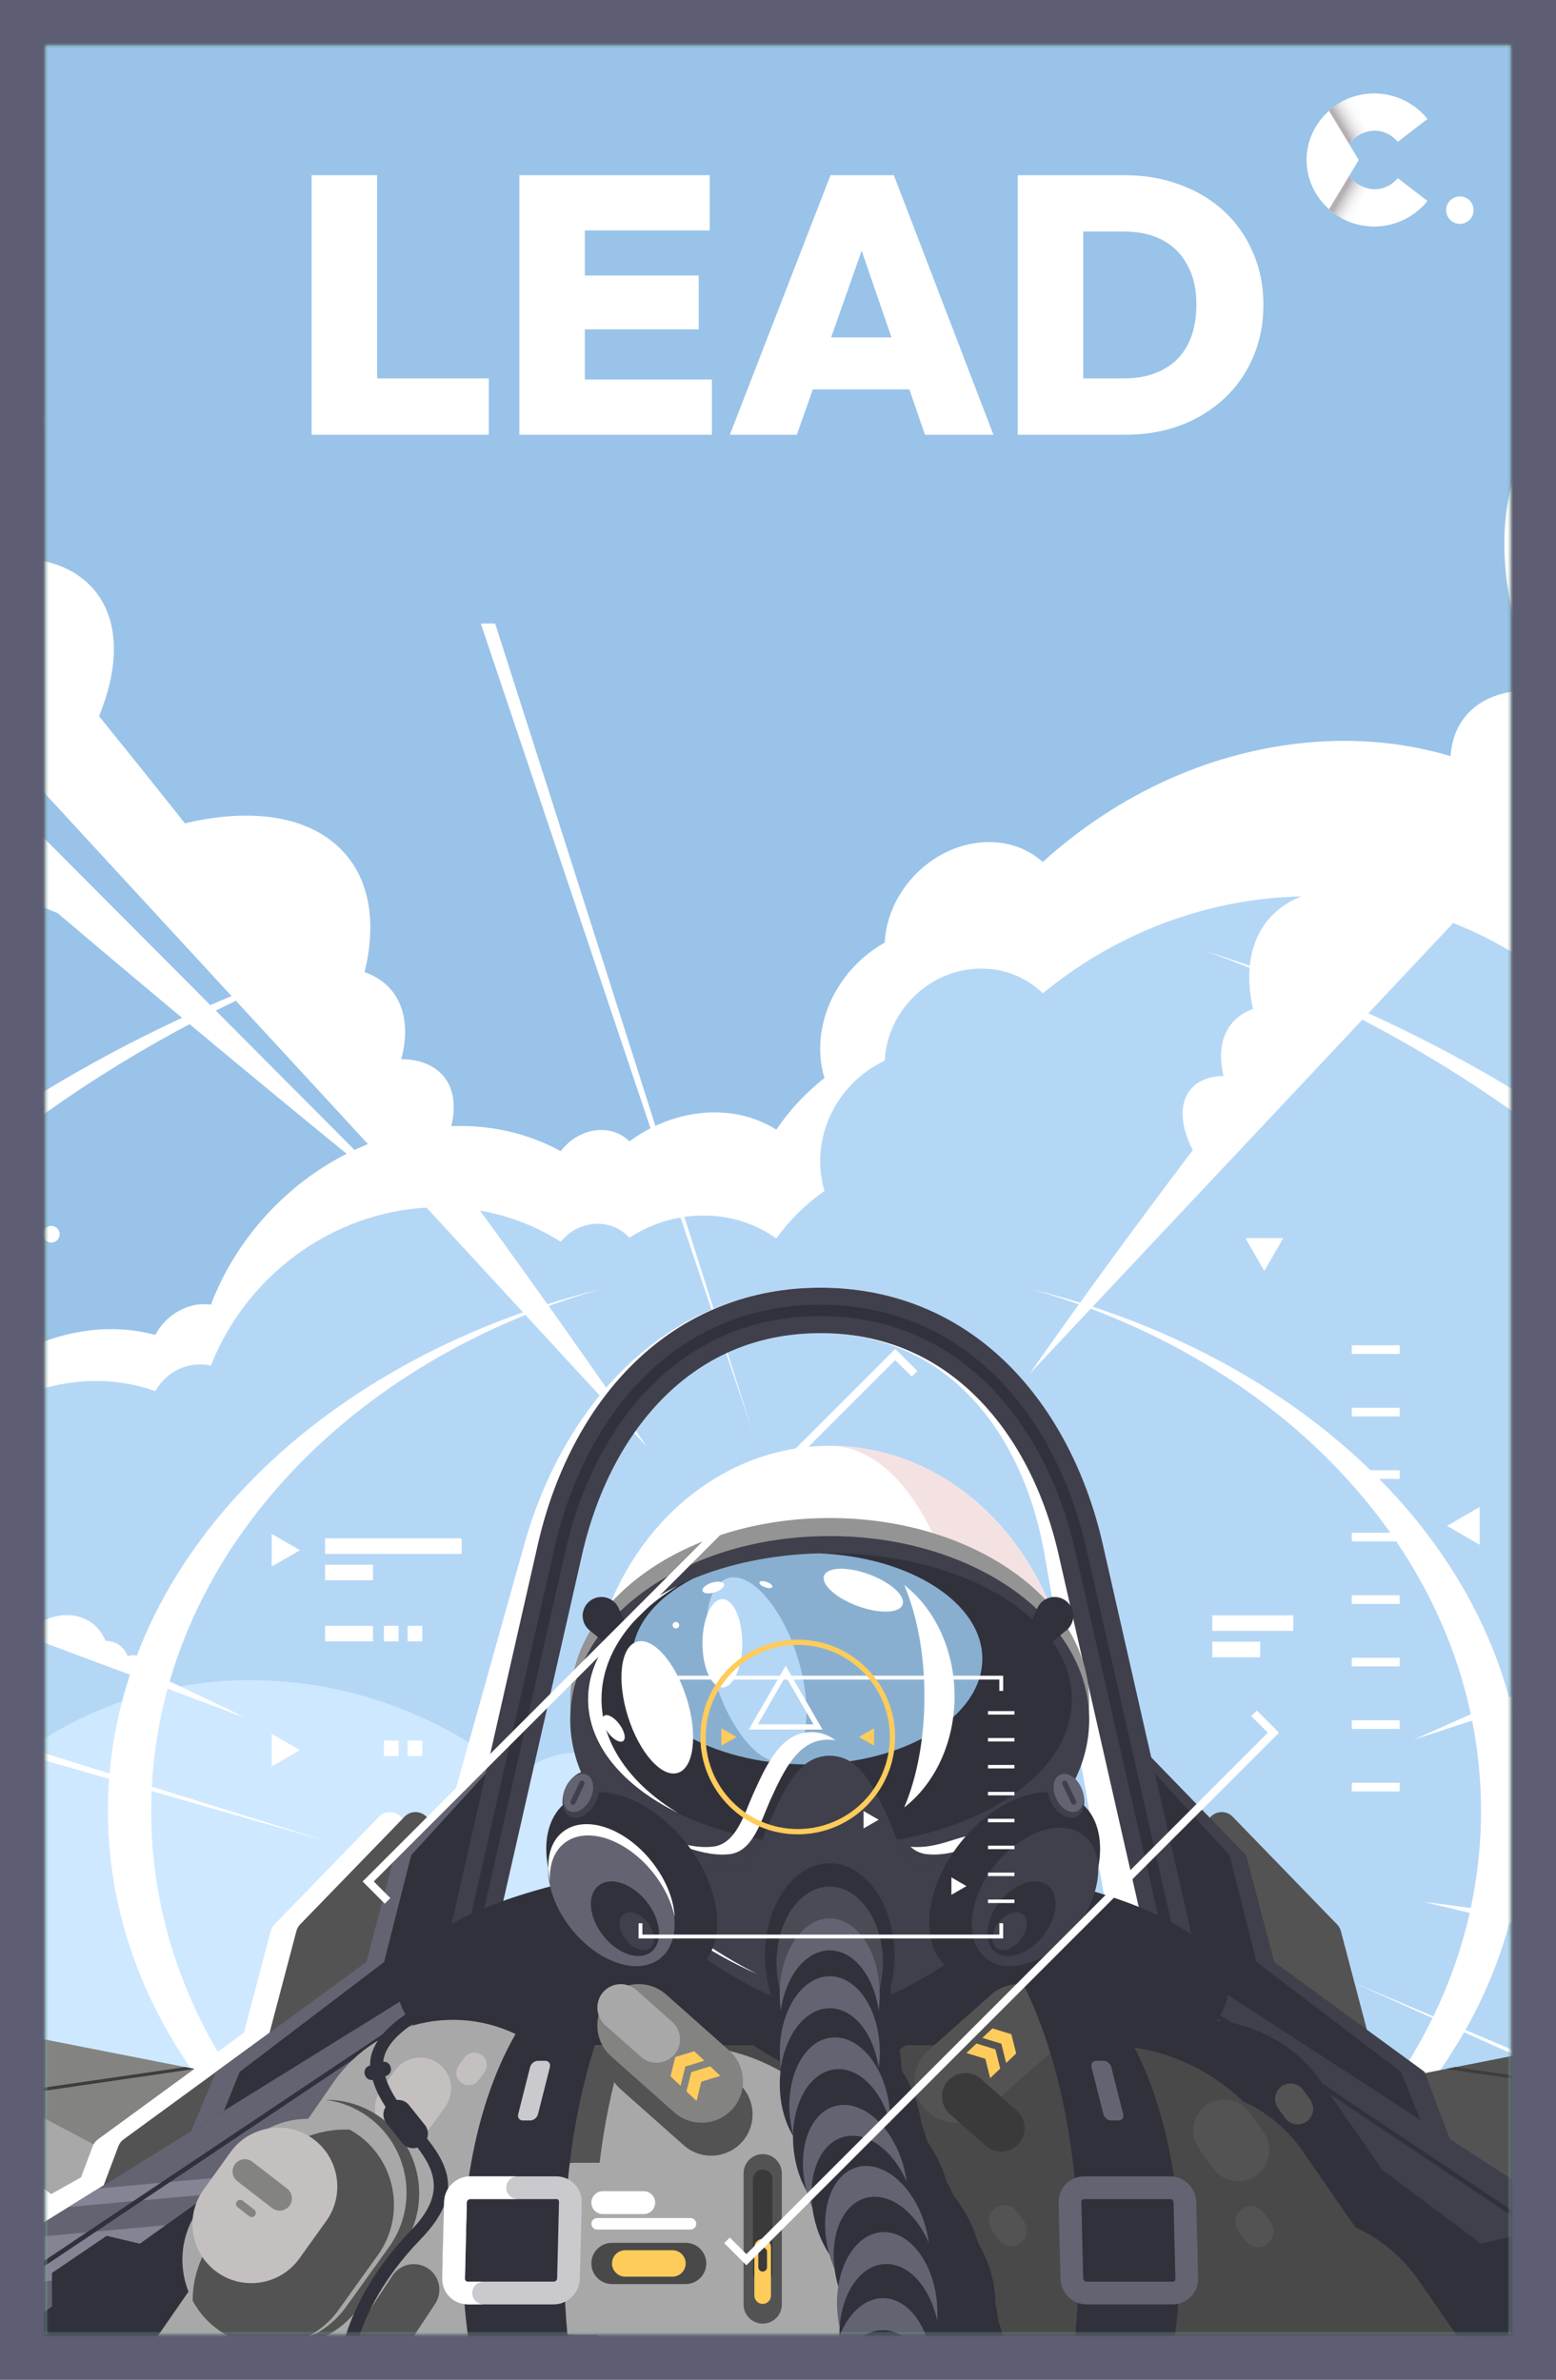 <svg width="272" height="416" viewBox="0 0 272 416" fill="none" xmlns="http://www.w3.org/2000/svg">
<rect x="0" y="0" width="272" height="416" fill="#808080" stroke="none"/>
<rect x="4" y="4" width="264" height="408" fill="#D9D9D9" stroke="#5D5E74" stroke-width="8"/>
<rect x="8" y="8" width="256" height="400" fill="#67A37F"/>
<mask id="mask0_6979_13003" style="mask-type:alpha" maskUnits="userSpaceOnUse" x="8" y="8" width="256" height="400">
<rect x="8" y="8" width="256" height="400" fill="#67A37F"/>
</mask>
<g mask="url(#mask0_6979_13003)">
<path d="M-74 415H346V-5H-74V415Z" fill="#3E5949"/>
<mask id="mask1_6979_13003" style="mask-type:luminance" maskUnits="userSpaceOnUse" x="-74" y="-5" width="420" height="420">
<path d="M-74 415H346V-5H-74V415Z" fill="white"/>
</mask>
<g mask="url(#mask1_6979_13003)">
<path d="M362 -1H-89V409H362V-1Z" fill="#99C3E9"/>
<path fill-rule="evenodd" clip-rule="evenodd" d="M361.766 365.563V408.992L-89 394.101V275.449C-84.656 281.935 -81.489 289.217 -79.825 296.938C-74.389 298.112 -69.924 302.258 -68.199 307.45C-64.608 306.163 -60.637 305.615 -56.463 305.957C-44.46 306.948 -34.154 315.062 -29.686 325.795L-29.515 325.779L-29.518 325.515C-29.518 320.184 -25.197 316.22 -19.866 316.659C-18.568 316.768 -17.332 317.125 -16.201 317.681C-4.672 295.221 19.425 281.107 47.287 283.407C63.553 284.752 78.533 291.486 90.482 301.702C93.409 298.932 97.5 297.401 102.031 297.777C110.646 298.489 117.68 305.837 118.115 314.382C124.744 317.732 129.396 324.68 129.396 332.331C129.396 334.15 129.132 335.883 128.642 337.503C131.895 339.885 134.747 342.796 137.063 346.091C140.918 343.484 145.724 342.139 150.936 342.57C155.257 342.928 159.298 344.459 162.753 346.822C164.194 345.275 166.328 344.393 168.706 344.591C171.134 344.793 173.303 346.072 174.748 347.917C181.327 343.958 189.286 341.98 197.862 342.687C215.111 344.113 229.866 355.996 235.905 371.59C236.643 371.443 237.42 371.396 238.225 371.462C241.392 371.722 244.155 373.685 245.62 376.37C249.327 375.177 253.384 374.687 257.627 375.041C270.622 376.117 281.813 384.771 286.853 396.301C291.5 391.463 298.274 388.735 305.812 389.361C307.561 389.504 309.271 389.823 310.922 390.297C312.139 387.254 315.193 385.276 318.768 385.572C320.517 385.716 322.141 386.384 323.485 387.41C331.312 378.616 343.063 373.522 356.236 374.427C356.811 370.693 358.855 367.553 361.766 365.563Z" fill="white"/>
<path fill-rule="evenodd" clip-rule="evenodd" d="M-89 228.531C-86.09 230.369 -84.046 233.404 -83.466 237.115C-70.293 235.533 -58.538 240.021 -50.716 248.407C-49.371 247.315 -47.747 246.561 -45.998 246.324C-42.423 245.842 -39.373 247.665 -38.153 250.645C-36.501 250.086 -34.795 249.678 -33.043 249.445C-25.5 248.43 -18.731 250.812 -14.084 255.409C-9.044 243.62 2.144 234.387 15.142 232.642C19.39 232.071 23.443 232.354 27.15 233.353C28.615 230.59 31.378 228.488 34.545 228.06C35.349 227.952 36.126 227.959 36.865 228.068C42.903 212.163 57.658 199.518 74.908 197.202C83.484 196.052 91.442 197.618 98.021 201.24C99.467 199.32 101.635 197.929 104.064 197.603C106.442 197.284 108.575 198.053 110.017 199.526C113.468 196.985 117.509 195.248 121.834 194.665C127.045 193.965 131.852 195.057 135.707 197.471C138.019 194.059 140.871 190.997 144.127 188.447C143.638 186.854 143.374 185.133 143.374 183.314C143.374 175.663 148.025 168.474 154.654 164.782C155.086 156.218 162.123 148.508 170.738 147.35C175.269 146.74 179.361 148.061 182.287 150.68C194.236 139.846 209.216 132.339 225.483 130.155C253.345 126.413 277.441 139.287 288.967 161.149C290.098 160.535 291.333 160.111 292.631 159.937C297.963 159.221 302.284 162.96 302.284 168.295L302.28 168.559L302.451 168.567C306.916 157.601 317.225 148.959 329.229 147.346C333.406 146.787 337.374 147.132 340.964 148.232C342.69 142.951 347.158 138.576 352.591 137.118C354.254 129.312 357.421 121.866 361.766 115.155V348.45L-89 408.992V228.531Z" fill="white"/>
<path fill-rule="evenodd" clip-rule="evenodd" d="M-89 228.531C-86.09 230.617 -84.046 233.823 -83.466 237.581C-70.293 237.115 -58.538 242.598 -50.716 251.648C-49.371 250.669 -47.747 250.051 -45.998 249.965C-42.423 249.786 -39.373 251.865 -38.153 254.951C-36.501 254.531 -34.795 254.271 -33.043 254.181C-25.5 253.808 -18.731 256.758 -14.084 261.751C-9.044 250.389 2.144 242.1 15.142 241.455C19.39 241.245 23.443 241.867 27.15 243.184C28.615 240.546 31.378 238.677 34.545 238.517C35.349 238.478 36.126 238.548 36.865 238.723C42.903 223.331 57.658 211.938 74.908 211.079C83.484 210.652 91.442 212.894 98.021 217.071C99.467 215.272 101.635 214.063 104.064 213.943C106.442 213.826 108.575 214.774 110.017 216.372C113.468 214.122 117.509 212.727 121.834 212.513C127.045 212.252 131.852 213.756 135.707 216.492C138.019 213.274 140.871 210.457 144.127 208.184C143.638 206.548 143.374 204.807 143.374 202.988C143.374 195.337 148.025 188.545 154.654 185.413C155.086 176.883 162.123 169.768 170.738 169.34C175.269 169.115 179.361 170.782 182.287 173.646C194.236 163.822 209.216 157.586 225.483 156.777C253.345 155.394 277.441 170.308 288.967 193.145C290.098 192.625 291.333 192.306 292.631 192.244C297.963 191.98 302.284 196.087 302.284 201.419L302.28 201.683L302.451 201.702C306.916 191.113 317.225 183.345 329.229 182.747C333.406 182.541 337.374 183.221 340.964 184.624C342.69 179.49 347.158 175.492 352.591 174.493C354.254 166.826 357.421 159.649 361.766 153.307V408.992H-89V228.531Z" fill="#B5D7F6"/>
<path fill-rule="evenodd" clip-rule="evenodd" d="M361.766 365.563V408.992H-89V290.34C-84.656 296.686 -81.489 303.859 -79.825 311.526C-74.389 312.521 -69.924 316.519 -68.199 321.656C-64.608 320.254 -60.637 319.57 -56.463 319.779C-44.46 320.374 -34.154 328.146 -29.686 338.731L-29.515 338.712L-29.518 338.447C-29.518 333.116 -25.197 329.009 -19.866 329.273C-18.568 329.339 -17.332 329.654 -16.201 330.174C-4.672 307.333 19.425 292.423 47.287 293.806C63.553 294.614 78.533 300.851 90.482 310.675C93.409 307.811 97.5 306.144 102.031 306.369C110.646 306.797 117.68 313.912 118.115 322.441C124.744 325.573 129.396 332.366 129.396 340.017C129.396 341.836 129.132 343.577 128.642 345.213C131.895 347.486 134.747 350.303 137.063 353.521C140.918 350.785 145.724 349.285 150.936 349.542C155.257 349.755 159.298 351.15 162.753 353.4C164.194 351.803 166.328 350.855 168.706 350.972C171.134 351.092 173.303 352.301 174.748 354.1C181.327 349.922 189.286 347.68 197.862 348.108C215.111 348.963 229.866 360.36 235.905 375.752C236.643 375.581 237.42 375.507 238.225 375.546C241.392 375.706 244.155 377.571 245.62 380.213C249.327 378.9 253.384 378.274 257.627 378.484C270.622 379.129 281.813 387.414 286.853 398.78C291.5 393.791 298.274 390.837 305.812 391.21C307.561 391.296 309.271 391.56 310.922 391.98C312.139 388.894 315.193 386.819 318.768 386.994C320.517 387.08 322.141 387.697 323.485 388.677C331.312 379.626 343.063 374.143 356.236 374.61C356.811 370.856 358.855 367.65 361.766 365.563Z" fill="#CEE8FF"/>
<path fill-rule="evenodd" clip-rule="evenodd" d="M210.79 166.282C278.988 187.593 334.179 237.406 361.766 301.415V348.345C346.059 263.119 287.618 193.907 210.79 166.282ZM-89 348.345V301.415C-61.414 237.406 -6.222 187.593 61.975 166.282C-14.853 193.907 -73.293 263.119 -89 348.345Z" fill="white"/>
<path fill-rule="evenodd" clip-rule="evenodd" d="M180.331 225.371C230.28 237.697 266.458 273.871 266.458 316.585C266.458 359.299 230.28 395.473 180.331 407.799C226.037 394.82 258.896 358.887 258.896 316.585C258.896 274.283 226.037 238.35 180.331 225.371ZM104.991 407.799C55.041 395.473 18.859 359.299 18.859 316.585C18.859 273.871 55.037 237.697 104.987 225.371C59.285 238.35 26.425 274.283 26.425 316.585C26.425 358.887 59.285 394.82 104.991 407.799Z" fill="white"/>
<path fill-rule="evenodd" clip-rule="evenodd" d="M86.557 109C108.26 176.739 131.513 250.163 131.513 250.163L84.047 109H86.557Z" fill="white"/>
<path fill-rule="evenodd" clip-rule="evenodd" d="M7.779 73C6.598 80.821 4.084 89.095 0.334 97.557C6.913 97.171 12.496 98.799 16.058 102.661C20.892 107.913 21.019 116.217 17.309 125.183C22.403 131.478 27.415 137.732 32.331 143.935C43.968 141.146 54.197 142.591 60.018 148.906C64.745 154.03 65.798 161.541 63.727 169.937C65.452 170.538 66.933 171.464 68.109 172.736C70.887 175.748 71.457 180.201 70.149 185.157C73.121 185.183 75.629 186.058 77.299 187.869C80.25 191.07 79.853 196.438 76.846 202C89.842 219.597 101.932 236.587 113 252.82L-52.709 73H7.779ZM-99 73C-92.828 76.089 -85.612 79.406 -77.659 82.816C-70.682 89.115 -63.706 95.364 -56.729 101.567C-73.715 98.779 -81.17 100.224 -74.885 106.539C-69.781 111.668 -56.444 119.174 -38.273 127.57C-38.848 128.17 -38.548 129.096 -37.281 130.369C-34.279 133.381 -26.32 137.828 -15.507 142.79C-18.433 142.815 -19.262 143.69 -17.461 145.502C-14.275 148.703 -3.584 154.076 10.089 159.638C30.82 177.229 51.311 194.225 71.365 210.457L-65.502 73H-99Z" fill="white"/>
<path fill-rule="evenodd" clip-rule="evenodd" d="M361.763 402.592C304.049 376.933 236.594 346.569 236.594 346.569L361.763 399.592V402.592Z" fill="white"/>
<path fill-rule="evenodd" clip-rule="evenodd" d="M318.145 340.091C315.351 339.423 313.397 340.41 312.433 342.574C308.12 337.655 303.348 334.099 299.167 333.097C294.597 332.001 291.69 334.188 290.82 338.521C289.541 337.305 288.216 336.454 287.019 336.166C285.395 335.778 284.342 336.512 283.981 337.997C282.177 337.659 280.394 337.328 278.633 337.014C276.636 334.67 274.398 332.968 272.443 332.502C270.858 332.121 269.715 332.619 269.094 333.753C268.674 333.501 268.258 333.318 267.866 333.225C266.933 332.999 266.269 333.306 265.919 333.99C265.316 333.458 264.703 333.089 264.143 332.957C263.152 332.72 262.569 333.279 262.484 334.328C257.688 333.602 253.154 332.984 248.914 332.479L361.769 359.501V354.582C361.489 354.842 361.26 355.18 361.089 355.58C358.578 352.709 355.796 350.63 353.36 350.047C350.857 349.448 349.213 350.544 348.611 352.783C344.368 351.648 340.035 350.525 335.632 349.413C334.136 347.894 332.55 346.814 331.136 346.476C329.803 346.157 328.832 346.542 328.272 347.455C325 343.631 321.34 340.857 318.145 340.091Z" fill="white"/>
<path fill-rule="evenodd" clip-rule="evenodd" d="M-56.704 379.253C-53.3 378.286 -50.922 379.382 -49.748 381.97C-44.499 375.744 -38.685 371.155 -33.595 369.71C-28.03 368.128 -24.49 370.634 -23.429 375.861C-21.875 374.31 -20.258 373.199 -18.805 372.787C-16.827 372.228 -15.545 373.063 -15.105 374.851C-12.906 374.338 -10.738 373.844 -8.597 373.362C-6.164 370.401 -3.436 368.206 -1.058 367.53C0.873 366.982 2.264 367.522 3.022 368.874C3.535 368.54 4.04 368.299 4.518 368.163C5.653 367.84 6.465 368.175 6.889 368.991C7.619 368.311 8.369 367.829 9.049 367.634C10.254 367.293 10.969 367.941 11.066 369.212C16.903 368.066 22.428 367.067 27.589 366.224L-89 399.344V394.875C-85.378 393.763 -81.71 392.656 -77.999 391.556C-76.177 389.621 -74.249 388.222 -72.528 387.736C-70.907 387.278 -69.718 387.694 -69.038 388.77C-65.051 383.94 -60.594 380.361 -56.704 379.253Z" fill="white"/>
<path fill-rule="evenodd" clip-rule="evenodd" d="M-89 279.553C-42.311 293.503 57.102 321.855 57.102 321.855L-89 276.312V279.553Z" fill="white"/>
<path fill-rule="evenodd" clip-rule="evenodd" d="M-41.277 257.931C-37.873 259.202 -35.495 261.864 -34.321 265.221C-29.072 262.451 -23.258 261.681 -18.168 263.585C-12.603 265.664 -9.063 270.498 -8.002 276.424C-6.448 275.9 -4.831 275.849 -3.378 276.393C-1.4 277.132 -0.118 278.814 0.322 280.889C2.521 281.822 4.689 282.755 6.83 283.683C9.263 282.323 11.991 281.923 14.369 282.809C16.3 283.532 17.692 284.985 18.449 286.835C18.962 286.839 19.467 286.928 19.945 287.107C21.08 287.53 21.892 288.397 22.32 289.497C23.05 289.298 23.8 289.306 24.48 289.563C25.685 290.013 26.4 291.133 26.497 292.469C32.334 295.162 37.859 297.797 43.02 300.346L-89 251.018V243.243C-87.345 243.033 -85.697 243.192 -84.162 243.763C-81.112 244.902 -79.114 247.463 -78.38 250.641C-73.212 252.429 -67.938 254.29 -62.576 256.229C-60.753 255.495 -58.826 255.363 -57.105 256.008C-55.484 256.614 -54.295 257.811 -53.615 259.338C-49.624 257.127 -45.171 256.478 -41.277 257.931Z" fill="white"/>
<path fill-rule="evenodd" clip-rule="evenodd" d="M-17.22 355.51L-22.933 354.057L-27.945 355.149L8.027 385.249L29.185 378.74L-17.22 355.51Z" fill="white"/>
<path fill-rule="evenodd" clip-rule="evenodd" d="M-17.076 355.51L-22.932 354.057L-27.836 355.149L11.109 385.249L31.622 378.74L-17.076 355.51Z" fill="#A8A8A8"/>
<path fill-rule="evenodd" clip-rule="evenodd" d="M-22.93 354.057L30.925 382.568L75.24 369.78L-9.321 353.152L-22.93 354.057Z" fill="#838481"/>
<path fill-rule="evenodd" clip-rule="evenodd" d="M-0.141 366.127L0.629 366.535L34.02 361.674L32.369 361.347L0.096 366.045C0.007 366.061 -0.075 366.088 -0.141 366.127Z" fill="#3F3C3C"/>
<path fill-rule="evenodd" clip-rule="evenodd" d="M304.023 355.51L309.735 354.057L314.744 355.149L272.858 390.258L257.617 378.74L304.023 355.51Z" fill="white"/>
<path fill-rule="evenodd" clip-rule="evenodd" d="M303.878 355.51L309.734 354.057L314.638 355.149L269.919 389.66L255.18 378.74L303.878 355.51Z" fill="#838481"/>
<path fill-rule="evenodd" clip-rule="evenodd" d="M309.732 354.057L255.877 382.568L211.562 369.779L296.124 353.152L309.732 354.057Z" fill="#535353"/>
<path fill-rule="evenodd" clip-rule="evenodd" d="M286.934 366.127L286.165 366.535L252.773 361.674L254.425 361.347L286.697 366.045C286.787 366.061 286.868 366.088 286.934 366.127Z" fill="#3F3C3C"/>
<path fill-rule="evenodd" clip-rule="evenodd" d="M136.483 356.128H67.523L91.651 269.985C93.466 263.5 96.085 257.255 99.473 251.593C102.726 246.157 106.682 241.265 111.31 237.212C115.693 233.372 120.694 230.275 126.282 228.169C131.524 226.195 137.237 225.103 143.4 225.103C149.563 225.103 155.162 226.195 160.191 228.169C165.557 230.275 170.232 233.372 174.211 237.212C178.412 241.265 181.851 246.161 184.528 251.593C187.318 257.255 189.277 263.5 190.408 269.985L205.438 356.128H136.483ZM77.879 348.178H195.929L182.589 271.726C181.583 265.956 179.853 260.422 177.398 255.429C175.093 250.739 172.14 246.526 168.534 243.048C165.223 239.854 161.368 237.289 156.965 235.564C152.835 233.948 148.175 233.054 142.984 233.05C137.788 233.05 133.036 233.944 128.734 235.564C124.153 237.289 120.026 239.85 116.377 243.044C112.406 246.522 109.006 250.735 106.208 255.425C103.227 260.414 100.915 265.948 99.295 271.722L77.879 348.178Z" fill="white"/>
<path fill-rule="evenodd" clip-rule="evenodd" d="M110.19 344.024H79.406L-36.398 408.992H296.403L207.392 344.024H176.604L143.255 344.859L110.19 344.024Z" fill="white"/>
<path fill-rule="evenodd" clip-rule="evenodd" d="M42.636 355.343L17.137 373.976C16.694 374.299 16.399 374.691 16.204 375.2L10.764 389.664C10.348 390.771 10.675 391.964 11.592 392.706C12.513 393.449 13.748 393.515 14.739 392.877L60.275 363.554C60.892 363.154 61.285 362.594 61.444 361.876L70.778 320.059C71.046 318.866 70.506 317.685 69.43 317.102C68.353 316.523 67.071 316.721 66.22 317.6L47.991 336.403C47.653 336.749 47.443 337.122 47.319 337.593L42.636 355.343Z" fill="white"/>
<path fill-rule="evenodd" clip-rule="evenodd" d="M47.121 355.343L21.622 373.976C21.179 374.299 20.884 374.691 20.689 375.2L15.249 389.664C14.833 390.771 15.156 391.964 16.077 392.706C16.994 393.449 18.234 393.515 19.224 392.877L64.76 363.554C65.377 363.154 65.77 362.594 65.929 361.876L75.263 320.059C75.531 318.866 74.991 317.685 73.915 317.102C72.838 316.519 71.556 316.717 70.705 317.596L52.476 336.4C52.142 336.745 51.928 337.118 51.808 337.585L47.121 355.343Z" fill="#535353"/>
<path fill-rule="evenodd" clip-rule="evenodd" d="M87.722 304.593L68.969 324.314L64.041 342.986L37.769 362.186L33.117 373.23L77.863 347.327L87.722 304.593Z" fill="#636372"/>
<path fill-rule="evenodd" clip-rule="evenodd" d="M239.077 355.343L264.576 373.976C265.019 374.299 265.315 374.691 265.509 375.2L270.949 389.664C271.365 390.771 271.039 391.964 270.121 392.706C269.201 393.449 267.965 393.515 266.974 392.877L221.439 363.554C220.821 363.154 220.428 362.594 220.269 361.876L210.935 320.059C210.667 318.866 211.207 317.685 212.284 317.102C213.36 316.519 214.642 316.717 215.493 317.596L233.722 336.4C234.06 336.745 234.27 337.118 234.394 337.585L239.077 355.343Z" fill="#535353"/>
<path fill-rule="evenodd" clip-rule="evenodd" d="M199.602 305.514L217.83 324.314L222.758 342.986L249.026 362.186L254.471 376.65L208.936 347.327L199.602 305.514Z" fill="#40404C"/>
<path fill-rule="evenodd" clip-rule="evenodd" d="M86.87 307.881L71.878 324.314L67.145 342.986L41.898 362.186L37.43 373.23L80.427 347.327L86.87 307.881Z" fill="#31313C"/>
<path fill-rule="evenodd" clip-rule="evenodd" d="M199.93 307.881L214.918 324.314L219.655 342.986L244.901 362.186L249.37 373.23L206.373 347.327L199.93 307.881Z" fill="#31313C"/>
<path fill-rule="evenodd" clip-rule="evenodd" d="M143.397 356.128H74.438L94.019 269.985C95.491 263.5 97.78 257.255 100.869 251.593C103.834 246.157 107.53 241.265 111.948 237.212C116.129 233.372 120.963 230.275 126.447 228.169C131.584 226.195 137.242 225.103 143.401 225.103C149.564 225.103 155.218 226.195 160.355 228.169C165.834 230.275 170.672 233.372 174.849 237.212C179.264 241.265 182.963 246.161 185.928 251.593C189.017 257.255 191.306 263.5 192.779 269.985L212.36 356.128H143.397ZM84.374 348.178H202.424L185.046 271.726C183.733 265.956 181.712 260.422 178.996 255.429C176.443 250.739 173.264 246.526 169.479 243.048C166.001 239.854 162.006 237.289 157.514 235.568C153.298 233.948 148.592 233.054 143.401 233.054C138.205 233.054 133.499 233.948 129.287 235.568C124.795 237.293 120.804 239.854 117.326 243.048C113.538 246.526 110.363 250.739 107.81 255.429C105.093 260.418 103.073 265.952 101.759 271.726L84.374 348.178Z" fill="#40404C"/>
<path fill-rule="evenodd" clip-rule="evenodd" d="M143.401 353.148H78.164L96.918 270.638C99.677 258.499 105.389 247.268 113.961 239.4C121.562 232.42 131.397 228.084 143.397 228.084C155.396 228.084 165.232 232.42 172.833 239.4C181.405 247.268 187.117 258.499 189.876 270.638L208.63 353.148H143.401ZM80.651 351.158H206.15L187.945 271.074C185.271 259.311 179.757 248.446 171.492 240.861C164.245 234.208 154.86 230.073 143.397 230.073C131.937 230.073 122.553 234.208 115.306 240.861C107.04 248.446 101.526 259.311 98.853 271.074L80.651 351.158Z" fill="#31313C"/>
<path fill-rule="evenodd" clip-rule="evenodd" d="M145.036 252.748C168.422 252.748 187.377 274.174 187.377 300.61C187.377 327.042 168.422 348.473 145.036 348.473C121.651 348.473 102.695 327.046 102.695 300.61C102.699 274.174 121.655 252.748 145.036 252.748Z" fill="white"/>
<path fill-rule="evenodd" clip-rule="evenodd" d="M145.034 252.748C168.42 252.748 187.375 274.174 187.375 300.61C187.375 327.042 168.42 348.473 145.034 348.473C158.6 348.473 169.593 327.046 169.593 300.61C169.593 274.174 158.6 252.748 145.034 252.748ZM144.673 348.465C140.325 348.423 136.132 347.641 132.188 346.223C132.712 345.213 133.213 344.16 133.687 343.064C136.979 346.414 140.713 348.353 144.673 348.465ZM144.152 252.759C144.343 252.755 144.533 252.755 144.72 252.751C144.533 252.759 144.347 252.767 144.16 252.779L144.152 252.759Z" fill="#F4E2E2"/>
<path fill-rule="evenodd" clip-rule="evenodd" d="M110.189 344.024H79.405L-25.359 408.992H307.442L207.391 344.024H176.603L143.394 344.859L110.189 344.024Z" fill="#40404C"/>
<path fill-rule="evenodd" clip-rule="evenodd" d="M110.189 344.024H79.405L-25.359 408.992H144.587V344.832L143.394 344.859L110.189 344.024Z" fill="#636372"/>
<path fill-rule="evenodd" clip-rule="evenodd" d="M17.258 382.564L12.016 385.817L79.413 379.681V376.906L17.258 382.564ZM3.113 391.339L72.733 385.004V392.893L-11.797 400.587L3.113 391.339Z" fill="#848494"/>
<path fill-rule="evenodd" clip-rule="evenodd" d="M297.995 408.992L209.564 349.779C209.381 349.658 209.136 349.705 209.012 349.888C208.892 350.07 208.938 350.315 209.121 350.435L296.569 408.992H297.995Z" fill="#31313C"/>
<path fill-rule="evenodd" clip-rule="evenodd" d="M-11.425 408.992L76.023 350.439C76.206 350.319 76.252 350.07 76.132 349.891C76.011 349.709 75.763 349.662 75.584 349.783L-12.852 408.992H-11.425Z" fill="#31313C"/>
<path fill-rule="evenodd" clip-rule="evenodd" d="M281.294 408.992L198.614 347.125H171.898L143.084 347.96L114.27 347.125H87.555L0.984 408.992H281.294Z" fill="#31313C"/>
<path fill-rule="evenodd" clip-rule="evenodd" d="M144.315 294.3C157.294 294.3 166.585 304.99 167.914 317.903L175.013 386.672C176.074 396.934 164.257 405.786 152.848 408.992H135.591C123.704 405.782 110.744 396.911 112.034 386.672L120.712 317.903C122.34 305.021 131.336 294.3 144.315 294.3Z" fill="#DA705E"/>
<path fill-rule="evenodd" clip-rule="evenodd" d="M142.14 324.524C182.211 324.524 214.69 334.923 214.69 347.754C214.69 360.582 182.207 370.984 142.14 370.984C102.068 370.984 69.586 360.585 69.586 347.754C69.59 334.923 102.072 324.524 142.14 324.524Z" fill="#31313C"/>
<path fill-rule="evenodd" clip-rule="evenodd" d="M262.181 408.992L230.993 363.966C223.065 352.522 207.215 349.647 195.771 357.57C184.327 365.497 181.451 381.344 189.378 392.792L200.597 408.992H262.181Z" fill="#31313C"/>
<path fill-rule="evenodd" clip-rule="evenodd" d="M90.238 357.531H193.021C212.303 357.531 228.079 373.308 228.079 392.59C228.079 398.504 226.595 404.088 223.98 408.988H59.279C56.664 404.088 55.18 398.504 55.18 392.59C55.18 373.308 70.957 357.535 90.238 357.531Z" fill="#494949"/>
<path fill-rule="evenodd" clip-rule="evenodd" d="M93.493 357.531H119.268C138.55 357.531 154.326 373.308 154.326 392.59C154.326 398.504 152.842 404.088 150.227 408.988H27.141L58.329 363.962C66.245 352.542 82.056 349.654 93.493 357.531Z" fill="#A8A8A8"/>
<path fill-rule="evenodd" clip-rule="evenodd" d="M94.266 357.531H109.203C105.803 368.093 103.802 381.033 103.802 395.011C103.802 399.814 104.039 404.488 104.486 408.992H87.1C86.459 404.531 86.117 399.849 86.117 395.011C86.117 380.45 89.222 367.238 94.266 357.531Z" fill="#535353"/>
<path fill-rule="evenodd" clip-rule="evenodd" d="M145.04 265.369C170.092 265.369 190.4 279.735 190.4 297.455C190.4 315.175 170.092 329.541 145.04 329.541C119.987 329.541 99.68 315.175 99.68 297.455C99.68 279.735 119.987 265.369 145.04 265.369Z" fill="#949494"/>
<path fill-rule="evenodd" clip-rule="evenodd" d="M145.04 268.521C170.092 268.521 190.4 282.887 190.4 300.606C190.4 318.326 170.092 332.692 145.04 332.692C119.987 332.692 99.68 318.326 99.68 300.606C99.68 282.887 119.987 268.524 145.04 268.521Z" fill="#40404C"/>
<path fill-rule="evenodd" clip-rule="evenodd" d="M145.036 271.513C168.422 271.513 187.377 282.949 187.377 297.059C187.377 311.168 168.422 322.605 145.036 322.605C121.651 322.605 102.695 311.168 102.695 297.059C102.699 282.949 121.651 271.513 145.036 271.513Z" fill="#31313C"/>
<path fill-rule="evenodd" clip-rule="evenodd" d="M121.046 276.013C127.376 273.382 134.95 271.761 143.13 271.54C159.093 272.169 171.719 280.182 171.719 289.971C171.719 300.171 158.009 308.444 141.101 308.444C124.19 308.444 110.484 300.175 110.484 289.971C110.48 284.398 114.572 279.397 121.046 276.013Z" fill="#89AFD0"/>
<path fill-rule="evenodd" clip-rule="evenodd" d="M127.224 275.9C131.172 274.66 136.621 280.808 139.391 289.629C142.162 298.454 141.21 306.61 137.262 307.85C133.314 309.089 127.866 302.942 125.091 294.121C122.324 285.296 123.276 277.139 127.224 275.9Z" fill="#B5D7F6"/>
<path fill-rule="evenodd" clip-rule="evenodd" d="M155.204 317.728C156.731 321.124 158.165 326.572 162.304 326.976C168.537 327.586 172.904 323.215 175.749 325.814C187.244 336.306 156.801 363.166 145.035 363.166C133.264 363.166 102.83 336.306 114.321 325.814C117.165 323.219 121.533 327.59 127.766 326.976C131.908 326.572 133.338 321.124 134.869 317.728C137.399 312.109 139.909 306.948 145.035 306.948C150.168 306.948 152.678 312.109 155.204 317.728Z" fill="#31313C"/>
<path fill-rule="evenodd" clip-rule="evenodd" d="M155.199 317.728C156.726 321.124 158.16 326.572 162.299 326.976C168.532 327.586 172.9 323.215 175.744 325.814C177.773 327.664 178.488 330.027 178.239 332.657C169.223 342.403 153.287 351.621 145.03 351.621C136.768 351.621 120.836 342.403 111.821 332.657C111.572 330.027 112.287 327.664 114.316 325.81C117.16 323.215 121.528 327.586 127.761 326.972C131.903 326.568 133.333 321.12 134.864 317.724C137.394 312.105 139.904 306.944 145.03 306.944C150.163 306.948 152.673 312.109 155.199 317.728Z" fill="#40404C"/>
<path fill-rule="evenodd" clip-rule="evenodd" d="M145.038 335.358C149.864 335.358 154.683 341.307 155.794 348.644C155.938 349.604 156.015 350.536 156.023 351.438C156.287 352.34 156.497 353.276 156.641 354.232C156.754 354.982 156.824 355.716 156.855 356.431C157.057 357.185 157.22 357.962 157.341 358.755C157.484 359.715 157.562 360.648 157.57 361.549C157.628 361.747 157.683 361.946 157.733 362.144C158.914 363.955 159.882 366.084 160.496 368.4C160.749 369.352 160.931 370.289 161.048 371.202C161.409 372.084 161.724 373.001 161.976 373.953L162.074 374.322C162.998 375.62 163.818 377.073 164.495 378.647C164.891 379.572 165.213 380.489 165.47 381.391C165.94 382.195 166.375 383.046 166.76 383.932C168.011 385.479 169.127 387.301 169.989 389.318C170.386 390.243 170.708 391.16 170.965 392.065C171.454 392.901 171.901 393.783 172.297 394.708C173.487 397.482 174.031 400.214 173.984 402.584L174.038 402.821C174.256 403.777 174.4 404.714 174.477 405.623C174.808 406.513 175.084 407.438 175.301 408.398C175.348 408.6 175.391 408.802 175.429 409H157.706C157.741 408.817 157.78 408.635 157.819 408.456C157.733 407.927 157.667 407.407 157.62 406.894C157.29 406.004 157.014 405.075 156.797 404.119C156.447 402.58 156.287 401.088 156.291 399.689L156.155 399.375C155.759 398.45 155.436 397.533 155.18 396.631C154.71 395.827 154.275 394.98 153.89 394.094C152.639 392.547 151.523 390.725 150.661 388.704C150.264 387.779 149.942 386.862 149.685 385.96C149.196 385.125 148.745 384.243 148.349 383.314L148.216 383.003C146.786 381.033 145.617 378.616 144.91 375.958C144.673 375.076 144.502 374.209 144.385 373.362C142.586 370.996 141.226 367.833 140.701 364.355C140.553 363.395 140.48 362.462 140.472 361.561C140.208 360.659 139.998 359.723 139.854 358.767C139.741 358.017 139.671 357.282 139.64 356.567C139.438 355.814 139.275 355.036 139.155 354.244C139.011 353.284 138.933 352.351 138.925 351.45C138.661 350.548 138.451 349.616 138.307 348.656C137.2 341.304 140.211 335.358 145.038 335.358Z" fill="#31313C"/>
<path fill-rule="evenodd" clip-rule="evenodd" d="M145.038 325.721C151.291 325.721 156.358 332.961 156.358 341.894C156.358 350.824 151.291 358.067 145.038 358.067C138.786 358.067 133.719 350.828 133.719 341.894C133.719 332.964 138.79 325.721 145.038 325.721Z" fill="#31313C"/>
<path fill-rule="evenodd" clip-rule="evenodd" d="M145.037 329.797C150.171 329.797 154.336 335.747 154.336 343.079C154.336 350.416 150.174 356.365 145.037 356.365C139.904 356.365 135.742 350.416 135.742 343.079C135.742 335.747 139.904 329.797 145.037 329.797Z" fill="#4B4B56"/>
<path fill-rule="evenodd" clip-rule="evenodd" d="M145.04 335.358C149.87 335.358 153.783 341.307 153.783 348.644C153.783 355.981 149.87 361.926 145.04 361.926C140.214 361.926 136.297 355.981 136.297 348.644C136.297 341.304 140.214 335.358 145.04 335.358Z" fill="#636372"/>
<path fill-rule="evenodd" clip-rule="evenodd" d="M145.04 340.946C149.87 340.946 153.783 346.895 153.783 354.232C153.783 361.569 149.87 367.518 145.04 367.518C140.21 367.518 136.297 361.569 136.297 354.232C136.297 346.895 140.214 340.946 145.04 340.946Z" fill="#31313C"/>
<path fill-rule="evenodd" clip-rule="evenodd" d="M145.056 345.469C149.886 345.469 153.799 351.419 153.799 358.755C153.799 366.092 149.886 372.041 145.056 372.037C140.229 372.037 136.312 366.088 136.312 358.755C136.312 351.419 140.226 345.469 145.056 345.469Z" fill="#636372"/>
<path fill-rule="evenodd" clip-rule="evenodd" d="M145.056 351.061C149.886 351.061 153.799 357.01 153.799 364.347C153.799 371.684 149.886 377.629 145.056 377.629C140.229 377.629 136.312 371.68 136.312 364.347C136.312 357.007 140.226 351.061 145.056 351.061Z" fill="#31313C"/>
<path fill-rule="evenodd" clip-rule="evenodd" d="M145.283 356.198C150.079 355.646 154.648 361.106 155.488 368.396C156.327 375.686 153.117 382.04 148.322 382.591C143.523 383.143 138.957 377.683 138.118 370.393C137.278 363.107 140.488 356.75 145.283 356.198Z" fill="#636372"/>
<path fill-rule="evenodd" clip-rule="evenodd" d="M145.924 361.751C150.719 361.199 155.289 366.663 156.128 373.949C156.968 381.239 153.758 387.593 148.963 388.144C144.168 388.696 139.598 383.236 138.758 375.946C137.919 368.66 141.129 362.307 145.924 361.751Z" fill="#31313C"/>
<path fill-rule="evenodd" clip-rule="evenodd" d="M145.959 368.175C150.615 366.888 155.973 371.575 157.928 378.643C159.887 385.712 157.703 392.489 153.047 393.779C148.392 395.069 143.033 390.379 141.075 383.31C139.12 376.238 141.308 369.461 145.959 368.175Z" fill="#636372"/>
<path fill-rule="evenodd" clip-rule="evenodd" d="M147.451 373.561C152.106 372.27 157.465 376.961 159.419 384.029C161.378 391.102 159.19 397.875 154.538 399.165C149.883 400.451 144.524 395.765 142.57 388.692C140.611 381.624 142.795 374.851 147.451 373.561Z" fill="#31313C"/>
<path fill-rule="evenodd" clip-rule="evenodd" d="M149.834 378.845C154.486 377.559 159.848 382.246 161.803 389.314C163.762 396.386 161.574 403.159 156.922 404.45C152.267 405.736 146.908 401.049 144.95 393.981C142.995 386.909 145.183 380.135 149.834 378.845Z" fill="#636372"/>
<path fill-rule="evenodd" clip-rule="evenodd" d="M151.325 384.235C155.98 382.945 161.339 387.631 163.298 394.704C164.98 400.789 163.597 406.653 160.216 408.992H153.163C150.26 407.325 147.676 403.82 146.444 399.367C144.486 392.298 146.674 385.521 151.325 384.235Z" fill="#31313C"/>
<path fill-rule="evenodd" clip-rule="evenodd" d="M154.102 390.215C158.916 389.858 163.261 395.5 163.805 402.814C163.968 405.013 163.77 407.119 163.28 408.988H147.36C146.847 407.496 146.501 405.849 146.369 404.108C145.825 396.798 149.287 390.577 154.102 390.215Z" fill="#636372"/>
<path fill-rule="evenodd" clip-rule="evenodd" d="M154.518 395.792C159.333 395.434 163.677 401.077 164.221 408.39C164.237 408.592 164.248 408.794 164.256 408.992H146.742C146.466 401.982 149.859 396.138 154.518 395.792Z" fill="#31313C"/>
<path fill-rule="evenodd" clip-rule="evenodd" d="M158.062 315.96C163.355 311.876 166.868 304.694 166.864 296.518C166.864 288.339 163.351 281.161 158.062 277.077C160.258 282.218 161.599 289.038 161.599 296.518C161.599 303.999 160.262 310.819 158.062 315.96Z" fill="white"/>
<path fill-rule="evenodd" clip-rule="evenodd" d="M159.17 322.83C165.372 323.409 169.724 319.072 172.56 321.66C172.735 321.82 172.899 321.979 173.054 322.146C170.33 322.239 166.697 324.598 162.01 324.136C160.879 324.027 159.951 323.541 159.17 322.83ZM132.415 345.085C124.395 341.719 114.862 335.242 108.633 328.507C108.385 325.873 109.1 323.514 111.128 321.66C113.973 319.065 118.34 323.436 124.573 322.822C128.716 322.418 130.146 316.97 131.673 313.574C134.203 307.955 136.713 302.794 141.838 302.794C143.482 302.794 144.858 303.327 146.047 304.232C145.627 304.15 145.188 304.112 144.73 304.112C139.6 304.112 137.09 309.272 134.564 314.891C133.037 318.287 131.603 323.735 127.464 324.139C121.231 324.75 116.864 320.378 114.019 322.978C111.991 324.827 111.276 327.19 111.524 329.825C117.023 335.762 125.086 341.502 132.415 345.085Z" fill="white"/>
<path fill-rule="evenodd" clip-rule="evenodd" d="M183.503 349.274C180.865 346.297 176.268 346.025 173.295 348.663L162.282 358.44C159.306 361.083 159.034 365.676 161.676 368.649C164.315 371.621 168.912 371.897 171.885 369.255L182.897 359.478C185.87 356.843 186.146 352.246 183.503 349.274Z" fill="#535353"/>
<path fill-rule="evenodd" clip-rule="evenodd" d="M184.907 377.773C184.771 382.957 186.213 388.226 189.376 392.792L200.595 408.992H203.342H255.157L247.929 398.555C245.065 394.424 241.237 391.339 236.951 389.384L227.648 375.954C219.721 364.51 203.87 361.635 192.43 369.562C189.24 371.773 186.718 374.602 184.907 377.773Z" fill="#494949"/>
<path fill-rule="evenodd" clip-rule="evenodd" d="M154.381 401.745C157.769 401.764 160.688 404.706 162.118 408.992H146.539C148.004 404.675 150.973 401.726 154.381 401.745Z" fill="#636372"/>
<path fill-rule="evenodd" clip-rule="evenodd" d="M154.353 407.333C155.876 407.341 157.306 407.943 158.549 408.992H150.086C151.353 407.927 152.806 407.325 154.353 407.333Z" fill="#31313C"/>
<path fill-rule="evenodd" clip-rule="evenodd" d="M100.738 378.08H112.57C120.851 378.08 127.624 384.857 127.624 393.138C127.624 401.419 120.851 408.192 112.57 408.192H100.738C92.457 408.192 85.68 401.415 85.68 393.138C85.68 384.857 92.457 378.08 100.738 378.08Z" fill="#A8A8A8"/>
<path fill-rule="evenodd" clip-rule="evenodd" d="M109.918 341.07C110.494 341.07 111.069 341.105 111.636 341.168C103.779 352.709 98.595 372.511 98.595 395.011C98.595 399.814 98.832 404.488 99.279 408.992H81.893C81.252 404.531 80.906 399.849 80.906 395.011C80.906 365.221 93.897 341.07 109.918 341.07Z" fill="#31313C"/>
<path fill-rule="evenodd" clip-rule="evenodd" d="M177.257 341.07C176.682 341.07 176.106 341.105 175.539 341.168C183.396 352.709 188.58 372.511 188.58 395.011C188.58 399.814 188.343 404.488 187.896 408.992H205.282C205.923 404.531 206.269 399.849 206.269 395.011C206.269 365.221 193.278 341.07 177.257 341.07Z" fill="#31313C"/>
<path fill-rule="evenodd" clip-rule="evenodd" d="M34.69 386.275L41.587 376.658C46.413 369.927 55.868 368.373 62.598 373.199C69.329 378.025 70.883 387.48 66.057 394.21L59.159 403.824C57.442 406.222 55.133 407.959 52.577 408.988H41.245C40.169 408.553 39.131 407.986 38.148 407.279C31.418 402.456 29.863 393.002 34.69 386.275Z" fill="#A8A8A8"/>
<path fill-rule="evenodd" clip-rule="evenodd" d="M61.145 372.282C61.643 372.558 62.128 372.865 62.599 373.203C69.329 378.029 70.883 387.484 66.057 394.214L59.16 403.828C57.442 406.225 55.134 407.962 52.577 408.992H41.246C40.169 408.557 39.132 407.99 38.148 407.282C36.225 405.903 34.729 404.146 33.68 402.184C33.684 398.496 34.791 394.778 37.092 391.572L45.477 379.879C49.2 374.695 55.18 372.037 61.145 372.282Z" fill="#535353"/>
<path fill-rule="evenodd" clip-rule="evenodd" d="M35.564 382.809L40.289 376.226C43.596 371.621 50.066 370.553 54.675 373.86C59.28 377.167 60.348 383.637 57.041 388.245L52.32 394.828C49.013 399.437 42.543 400.502 37.934 397.195C33.322 393.888 32.257 387.418 35.564 382.809Z" fill="#C4C0C0"/>
<path fill-rule="evenodd" clip-rule="evenodd" d="M74.808 396.53C76.859 397.886 77.427 400.676 76.071 402.724L71.924 408.992H61.203L68.614 397.793C69.97 395.741 72.756 395.174 74.808 396.53Z" fill="#535353"/>
<path fill-rule="evenodd" clip-rule="evenodd" d="M105.376 383.046H112.526C113.626 383.046 114.528 383.948 114.528 385.047C114.528 386.147 113.626 387.048 112.526 387.048H105.376C104.277 387.048 103.375 386.147 103.375 385.047C103.375 383.948 104.277 383.046 105.376 383.046Z" fill="white"/>
<path fill-rule="evenodd" clip-rule="evenodd" d="M104.378 387.744H120.706C121.258 387.744 121.705 388.195 121.705 388.747C121.705 389.298 121.254 389.749 120.706 389.749H104.378C103.826 389.749 103.379 389.298 103.375 388.747C103.375 388.195 103.826 387.744 104.378 387.744Z" fill="white"/>
<path fill-rule="evenodd" clip-rule="evenodd" d="M106.981 392.069H119.859C121.841 392.069 123.465 393.69 123.465 395.675C123.465 397.657 121.845 399.281 119.859 399.281H106.981C104.999 399.281 103.375 397.661 103.375 395.675C103.375 393.69 104.999 392.069 106.981 392.069Z" fill="#494949"/>
<path fill-rule="evenodd" clip-rule="evenodd" d="M165.692 363.764C167.188 362.078 169.795 361.922 171.486 363.418L177.734 368.963C179.421 370.463 179.576 373.067 178.08 374.753C176.584 376.44 173.976 376.595 172.29 375.099L166.041 369.554C164.351 368.058 164.196 365.451 165.692 363.764Z" fill="#3A3A3A"/>
<path fill-rule="evenodd" clip-rule="evenodd" d="M103.122 279.863C104.556 278.748 106.619 279.009 107.735 280.442C107.816 280.543 107.886 280.652 107.952 280.761C108.069 280.955 108.166 281.161 108.244 281.371L110.521 286.186C111.038 287.029 110.847 288.148 110.047 288.77C109.246 289.392 108.119 289.302 107.428 288.591L103.32 285.199C103.134 285.074 102.959 284.931 102.8 284.767C102.71 284.678 102.625 284.581 102.547 284.476C101.428 283.042 101.688 280.979 103.122 279.863Z" fill="#31313C"/>
<path fill-rule="evenodd" clip-rule="evenodd" d="M186.355 279.863C184.921 278.748 182.858 279.009 181.742 280.442C181.661 280.543 181.591 280.652 181.525 280.761C181.408 280.955 181.311 281.161 181.237 281.371L178.96 286.186C178.443 287.033 178.634 288.148 179.434 288.77C180.235 289.392 181.362 289.302 182.053 288.591L186.161 285.195C186.347 285.071 186.522 284.927 186.681 284.764C186.771 284.674 186.856 284.577 186.934 284.472C188.045 283.042 187.789 280.979 186.355 279.863Z" fill="#31313C"/>
<path fill-rule="evenodd" clip-rule="evenodd" d="M111.3 287.002C114.133 286.112 118.038 290.522 120.024 296.849C122.01 303.175 121.329 309.027 118.497 309.917C115.664 310.807 111.758 306.396 109.769 300.07C107.783 293.744 108.467 287.892 111.3 287.002Z" fill="white"/>
<path fill-rule="evenodd" clip-rule="evenodd" d="M105.609 299.934C106.153 299.522 107.342 300.175 108.259 301.395C109.176 302.612 109.483 303.933 108.935 304.345C108.391 304.757 107.202 304.1 106.285 302.884C105.364 301.667 105.061 300.346 105.609 299.934Z" fill="white"/>
<path fill-rule="evenodd" clip-rule="evenodd" d="M98.875 315.12C104.102 310.958 113.509 314.083 119.89 322.095C126.271 330.108 127.203 339.978 121.977 344.14C116.75 348.302 107.342 345.178 100.962 337.165C94.581 329.152 93.648 319.282 98.875 315.12Z" fill="#31313C"/>
<path fill-rule="evenodd" clip-rule="evenodd" d="M98.324 320.864C102.19 317.782 109.158 320.094 113.875 326.028C118.597 331.958 119.288 339.263 115.418 342.345C111.548 345.423 104.584 343.114 99.863 337.181C95.145 331.247 94.457 323.941 98.324 320.864Z" fill="#636372"/>
<path fill-rule="evenodd" clip-rule="evenodd" d="M113.853 341.203C111.766 342.862 108.016 341.618 105.471 338.42C102.926 335.222 102.553 331.286 104.64 329.626C106.726 327.967 110.476 329.214 113.021 332.409C115.567 335.607 115.94 339.543 113.853 341.203Z" fill="#31313C"/>
<path fill-rule="evenodd" clip-rule="evenodd" d="M113.646 340.507C112.593 341.346 110.697 340.717 109.414 339.1C108.128 337.488 107.942 335.498 108.995 334.659C110.048 333.819 111.944 334.449 113.226 336.065C114.509 337.682 114.699 339.671 113.646 340.507Z" fill="#40404C"/>
<path fill-rule="evenodd" clip-rule="evenodd" d="M188.922 315.12C183.695 310.958 174.288 314.083 167.907 322.095C161.526 330.108 160.594 339.978 165.82 344.14C171.047 348.302 180.455 345.178 186.835 337.165C193.216 329.152 194.149 319.282 188.922 315.12Z" fill="#31313C"/>
<path fill-rule="evenodd" clip-rule="evenodd" d="M189.478 320.864C185.611 317.782 178.644 320.094 173.923 326.028C169.201 331.958 168.51 339.263 172.38 342.341C176.25 345.423 183.214 343.111 187.935 337.181C192.653 331.247 193.344 323.941 189.478 320.864Z" fill="#40404C"/>
<path fill-rule="evenodd" clip-rule="evenodd" d="M173.952 341.203C176.039 342.862 179.789 341.618 182.334 338.42C184.879 335.222 185.252 331.286 183.166 329.626C181.079 327.967 177.329 329.211 174.784 332.409C172.238 335.607 171.865 339.543 173.952 341.203Z" fill="#31313C"/>
<path fill-rule="evenodd" clip-rule="evenodd" d="M174.159 340.507C175.212 341.346 177.108 340.717 178.39 339.1C179.677 337.488 179.863 335.498 178.81 334.659C177.757 333.819 175.861 334.449 174.578 336.065C173.292 337.682 173.106 339.671 174.159 340.507Z" fill="#40404C"/>
<path fill-rule="evenodd" clip-rule="evenodd" d="M66.557 365.408L69.04 361.945C70.777 359.525 74.181 358.965 76.606 360.702C79.027 362.439 79.587 365.843 77.85 368.264L75.367 371.726C73.629 374.147 70.225 374.707 67.801 372.97C65.38 371.237 64.82 367.833 66.557 365.408Z" fill="#C4C0C0"/>
<path fill-rule="evenodd" clip-rule="evenodd" d="M103.381 309.835C101.932 309.144 99.93 310.321 98.912 312.458C97.894 314.6 98.24 316.892 99.69 317.58C101.139 318.268 103.136 317.094 104.158 314.957C105.176 312.82 104.831 310.527 103.381 309.835Z" fill="#40404C"/>
<path fill-rule="evenodd" clip-rule="evenodd" d="M102.574 310.247C101.385 309.68 99.745 310.648 98.909 312.4C98.074 314.153 98.357 316.037 99.546 316.601C100.732 317.168 102.375 316.204 103.211 314.448C104.046 312.696 103.763 310.815 102.574 310.247Z" fill="#636372"/>
<path fill-rule="evenodd" clip-rule="evenodd" d="M101.932 311.328C101.706 311.219 101.434 311.316 101.329 311.541L99.756 314.841C99.647 315.066 99.744 315.338 99.969 315.443C100.195 315.552 100.467 315.455 100.572 315.229L102.145 311.93C102.25 311.708 102.153 311.436 101.932 311.328Z" fill="#40404C"/>
<path fill-rule="evenodd" clip-rule="evenodd" d="M184.484 309.835C185.933 309.148 187.934 310.321 188.952 312.458C189.971 314.6 189.625 316.892 188.175 317.584C186.726 318.272 184.725 317.098 183.707 314.961C182.692 312.82 183.038 310.523 184.484 309.835Z" fill="#40404C"/>
<path fill-rule="evenodd" clip-rule="evenodd" d="M185.289 310.247C186.478 309.68 188.118 310.644 188.953 312.4C189.789 314.157 189.505 316.037 188.316 316.605C187.127 317.172 185.487 316.208 184.651 314.452C183.816 312.695 184.1 310.815 185.289 310.247Z" fill="#636372"/>
<path fill-rule="evenodd" clip-rule="evenodd" d="M185.93 311.328C186.156 311.219 186.428 311.316 186.533 311.541L188.106 314.841C188.215 315.066 188.118 315.338 187.893 315.443C187.667 315.552 187.395 315.455 187.29 315.229L185.717 311.93C185.608 311.708 185.705 311.436 185.93 311.328Z" fill="#40404C"/>
<path fill-rule="evenodd" clip-rule="evenodd" d="M204.554 380.45H189.492L189.469 380.458H189.384C188.175 380.489 187.095 380.994 186.318 381.795C185.537 382.595 185.055 383.687 185.055 384.888L185.062 384.911C185.121 389.392 185.28 393.899 185.389 398.384C185.42 399.616 185.945 400.727 186.768 401.531C187.592 402.336 188.719 402.837 189.939 402.837H205.001L205.024 402.829H205.11C206.314 402.798 207.399 402.293 208.176 401.496C208.957 400.696 209.439 399.604 209.439 398.403L209.431 398.38C209.373 393.899 209.213 389.388 209.105 384.907C209.073 383.676 208.549 382.564 207.725 381.76C206.905 380.951 205.778 380.45 204.554 380.45ZM189.492 384.418V384.425H204.554C204.71 384.425 204.853 384.492 204.962 384.596C205.071 384.701 205.141 384.845 205.145 384.993L205.471 398.395H205.463C205.463 398.527 205.417 398.644 205.335 398.726C205.254 398.807 205.141 398.862 205.017 398.866H205.001V398.858H189.939C189.784 398.858 189.636 398.792 189.531 398.687C189.422 398.582 189.352 398.438 189.349 398.29L189.022 384.888H189.03C189.03 384.756 189.08 384.639 189.158 384.558C189.24 384.476 189.353 384.422 189.477 384.418H189.492Z" fill="#636372"/>
<path fill-rule="evenodd" clip-rule="evenodd" d="M80.176 361.094L81.167 359.715C81.859 358.751 83.215 358.526 84.183 359.218C85.146 359.909 85.372 361.265 84.676 362.233L83.685 363.613C82.993 364.576 81.637 364.802 80.67 364.11C79.706 363.418 79.484 362.062 80.176 361.094Z" fill="#C4C0C0"/>
<path fill-rule="evenodd" clip-rule="evenodd" d="M98.362 320.246C102.229 317.164 109.192 319.476 113.914 325.41C116.405 328.538 117.772 332.047 117.943 335.117C117.415 332.572 116.148 329.86 114.178 327.384C109.456 321.454 102.493 319.142 98.626 322.22C96.796 323.677 95.988 326.075 96.143 328.83C95.401 325.27 96.105 322.041 98.362 320.246Z" fill="white"/>
<path fill-rule="evenodd" clip-rule="evenodd" d="M118.5 316.912C108.921 312.229 102.797 305.075 102.797 297.055C102.797 289.038 108.921 281.884 118.5 277.198C110.281 282.168 105.148 289.225 105.148 297.055C105.148 304.889 110.281 311.945 118.5 316.912Z" fill="white"/>
<path fill-rule="evenodd" clip-rule="evenodd" d="M94.035 360.255H95.306C95.909 360.255 96.278 360.749 96.126 361.351L94.043 369.589C93.892 370.191 93.274 370.685 92.671 370.685H91.401C90.799 370.685 90.429 370.191 90.581 369.589L92.664 361.351C92.815 360.749 93.433 360.255 94.035 360.255Z" fill="#CACACE"/>
<path fill-rule="evenodd" clip-rule="evenodd" d="M192.89 360.255H191.62C191.017 360.255 190.648 360.749 190.8 361.351L192.882 369.589C193.034 370.191 193.652 370.685 194.254 370.685H195.525C196.127 370.685 196.496 370.191 196.345 369.589L194.262 361.351C194.11 360.749 193.493 360.255 192.89 360.255Z" fill="#636372"/>
<path fill-rule="evenodd" clip-rule="evenodd" d="M56.932 367.071C60.247 367.059 63.593 368.05 66.476 370.118C73.781 375.36 75.472 385.626 70.23 392.932L62.738 403.373C60.865 405.985 58.351 407.877 55.564 408.992H43.308L43.234 408.961H53.066C55.968 407.861 58.592 405.93 60.527 403.229L68.019 392.788C73.261 385.482 71.57 375.216 64.265 369.974C62.023 368.365 59.501 367.413 56.932 367.071Z" fill="#535353"/>
<path fill-rule="evenodd" clip-rule="evenodd" d="M44.121 377.901L50.198 382.599C51.135 383.322 51.309 384.682 50.583 385.615C49.86 386.551 48.5 386.722 47.567 385.999L41.49 381.301C40.553 380.578 40.379 379.222 41.105 378.286C41.828 377.353 43.184 377.178 44.121 377.901Z" fill="#838481"/>
<path fill-rule="evenodd" clip-rule="evenodd" d="M42.419 384.713L44.451 386.283C44.766 386.524 44.82 386.979 44.579 387.293C44.338 387.608 43.883 387.666 43.569 387.422L41.536 385.852C41.225 385.611 41.163 385.156 41.408 384.841C41.649 384.527 42.104 384.468 42.419 384.713Z" fill="#838481"/>
<path fill-rule="evenodd" clip-rule="evenodd" d="M109.296 393.363H117.55C118.821 393.363 119.862 394.405 119.862 395.675C119.862 396.946 118.825 397.987 117.55 397.987H109.296C108.026 397.987 106.984 396.946 106.984 395.675C106.984 394.401 108.022 393.363 109.296 393.363Z" fill="#FFCC5B"/>
<path fill-rule="evenodd" clip-rule="evenodd" d="M220.877 372.733L218.394 369.27C216.657 366.85 213.253 366.29 210.832 368.027C208.411 369.764 207.851 373.168 209.588 375.589L212.071 379.051C213.808 381.472 217.213 382.032 219.637 380.295C222.054 378.558 222.614 375.154 220.877 372.733Z" fill="#535353"/>
<path fill-rule="evenodd" clip-rule="evenodd" d="M229.047 367.071L227.808 365.342C226.937 364.129 225.235 363.85 224.027 364.72C222.814 365.591 222.535 367.293 223.405 368.501L224.648 370.23C225.519 371.443 227.221 371.722 228.429 370.852C229.638 369.985 229.918 368.283 229.047 367.071Z" fill="#535353"/>
<path fill-rule="evenodd" clip-rule="evenodd" d="M178.996 388.311L177.753 386.582C176.883 385.37 175.181 385.09 173.972 385.96C172.76 386.831 172.48 388.533 173.35 389.741L174.594 391.475C175.464 392.687 177.166 392.967 178.375 392.096C179.583 391.226 179.867 389.52 178.996 388.311Z" fill="#535353"/>
<path fill-rule="evenodd" clip-rule="evenodd" d="M107.909 355.04C110.552 352.067 115.145 351.792 118.118 354.43L129.13 364.207C132.103 366.85 132.379 371.443 129.736 374.415C127.098 377.388 122.505 377.664 119.528 375.022L108.516 365.245C105.543 362.61 105.267 358.017 107.909 355.04Z" fill="#535353"/>
<path fill-rule="evenodd" clip-rule="evenodd" d="M106.236 349.274C108.878 346.297 113.471 346.025 116.444 348.663L127.457 358.44C130.43 361.083 130.705 365.676 128.063 368.649C125.424 371.621 120.827 371.897 117.855 369.255L106.842 359.478C103.869 356.843 103.597 352.246 106.236 349.274Z" fill="#838481"/>
<path fill-rule="evenodd" clip-rule="evenodd" d="M105.451 348.224C106.951 346.538 109.555 346.382 111.241 347.879L117.49 353.424C119.176 354.924 119.332 357.527 117.836 359.214C116.336 360.9 113.732 361.056 112.046 359.56L105.797 354.014C104.107 352.518 103.955 349.911 105.451 348.224Z" fill="#A8A8A8"/>
<path fill-rule="evenodd" clip-rule="evenodd" d="M133.326 376.564C135.164 376.564 136.668 378.068 136.668 379.906V402.856C136.668 404.694 135.164 406.198 133.326 406.198C131.488 406.198 129.984 404.694 129.984 402.856V379.906C129.984 378.068 131.488 376.564 133.326 376.564Z" fill="#535353"/>
<path fill-rule="evenodd" clip-rule="evenodd" d="M133.327 379.253C134.267 379.253 135.037 380.023 135.037 380.959V397.241C135.037 398.182 134.267 398.951 133.331 398.951C132.391 398.951 131.625 398.182 131.625 397.241V380.959C131.617 380.023 132.387 379.253 133.327 379.253Z" fill="#3A3A3A"/>
<path fill-rule="evenodd" clip-rule="evenodd" d="M133.321 391.381C134.117 391.381 134.766 392.03 134.766 392.827V401.306C134.766 402.099 134.117 402.751 133.321 402.751C132.528 402.751 131.875 402.103 131.875 401.306V392.827C131.875 392.03 132.524 391.381 133.321 391.381ZM133.321 392.897C132.901 392.897 132.559 393.239 132.559 393.658V396.336C132.559 396.755 132.901 397.097 133.321 397.097C133.74 397.097 134.082 396.755 134.082 396.336V393.658C134.082 393.239 133.74 392.897 133.321 392.897Z" fill="#FFCC5B"/>
<path fill-rule="evenodd" clip-rule="evenodd" d="M271.097 72C260.748 83.384 260.608 101.432 268.813 120.735C263.761 120.438 259.442 121.687 256.648 124.663C252.855 128.701 252.642 135.09 255.368 141.978C251.362 146.817 247.424 151.624 243.553 156.395C234.64 154.252 226.758 155.36 222.195 160.219C218.491 164.163 217.575 169.933 219.047 176.39C217.715 176.853 216.56 177.566 215.639 178.544C213.459 180.864 212.96 184.283 213.897 188.096C211.613 188.117 209.667 188.788 208.361 190.183C206.045 192.644 206.274 196.775 208.512 201.051C198.272 214.579 188.741 227.643 180 240.13L338 72H271.097Z" fill="white"/>
<path fill-rule="evenodd" clip-rule="evenodd" d="M122.815 278.107C122.671 277.645 123.39 277.003 124.428 276.677C125.461 276.351 126.421 276.463 126.565 276.926C126.709 277.388 125.99 278.029 124.952 278.356C123.919 278.682 122.959 278.569 122.815 278.107Z" fill="white"/>
<path fill-rule="evenodd" clip-rule="evenodd" d="M118.335 284.643C118.036 284.744 117.71 284.585 117.608 284.286C117.507 283.986 117.667 283.66 117.966 283.559C118.265 283.458 118.592 283.617 118.693 283.916C118.794 284.22 118.634 284.542 118.335 284.643Z" fill="white"/>
<path fill-rule="evenodd" clip-rule="evenodd" d="M127.387 294.572C125.569 295.936 123.594 293.767 122.981 289.73C122.367 285.692 123.342 281.317 125.164 279.953C126.983 278.589 128.957 280.757 129.571 284.795C130.185 288.836 129.206 293.212 127.387 294.572Z" fill="white"/>
<path fill-rule="evenodd" clip-rule="evenodd" d="M119.803 361.258L118.963 364.627L117.211 362.964L118.046 359.598L121.361 358.576L123.118 360.236L119.803 361.258Z" fill="#FFCC5B"/>
<path fill-rule="evenodd" clip-rule="evenodd" d="M122.596 363.9L121.756 367.269L120 365.606L120.839 362.241L124.154 361.219L125.91 362.882L122.596 363.9Z" fill="#FFCC5B"/>
<path fill-rule="evenodd" clip-rule="evenodd" d="M175.041 357.267L175.881 360.636L177.637 358.973L176.798 355.608L173.483 354.586L171.727 356.245L175.041 357.267Z" fill="#FFCC5B"/>
<path fill-rule="evenodd" clip-rule="evenodd" d="M172.252 359.913L173.088 363.278L174.844 361.615L174.005 358.25L170.69 357.228L168.938 358.891L172.252 359.913Z" fill="#FFCC5B"/>
<path fill-rule="evenodd" clip-rule="evenodd" d="M151.938 275.22C148.153 273.817 144.624 273.922 144.061 275.445C143.497 276.972 146.105 279.343 149.894 280.746C153.679 282.144 157.207 282.043 157.77 280.52C158.334 278.993 155.723 276.623 151.938 275.22Z" fill="white"/>
<path fill-rule="evenodd" clip-rule="evenodd" d="M134.053 276.553C133.431 276.323 132.848 276.339 132.755 276.592C132.662 276.844 133.093 277.233 133.715 277.466C134.336 277.695 134.919 277.68 135.013 277.427C135.106 277.174 134.675 276.782 134.053 276.553Z" fill="white"/>
<path fill-rule="evenodd" clip-rule="evenodd" d="M361.767 243.787C361.53 243.857 361.293 243.927 361.056 244.004C355.448 245.838 351.45 249.934 349.336 255.262C345.718 254.123 342.023 253.987 338.661 255.087C332.704 257.038 329.184 262.408 328.69 268.983C299.853 280.963 272.57 292.718 247.078 304.135L361.767 266.574V243.787Z" fill="white"/>
<path fill-rule="evenodd" clip-rule="evenodd" d="M156.979 236.291L160.363 239.675L159.388 240.651L156.489 237.756L65.338 328.904L68.236 331.802L67.261 332.778L63.391 328.907L156.493 235.805L156.979 236.291ZM219.709 299.021L218.734 299.996L221.633 302.895L130.477 394.047L127.578 391.148L126.603 392.123L130.473 395.994L223.579 302.891L219.709 299.021Z" fill="white"/>
<path fill-rule="evenodd" clip-rule="evenodd" d="M175.358 293.27V295.586H174.689V293.604H112.293V295.586H111.625V292.936H175.358V293.27ZM175.358 336.209V338.859H111.625V336.209H112.293V338.191H174.693V336.209H175.358Z" fill="white"/>
<path fill-rule="evenodd" clip-rule="evenodd" d="M172.703 299.122H177.331V299.728H172.703V299.122ZM172.703 332.063H177.331V332.669H172.703V332.063ZM172.703 327.357H177.331V327.963H172.703V327.357ZM172.703 322.651H177.331V323.257H172.703V322.651ZM172.703 317.945H177.331V318.552H172.703V317.945ZM172.703 313.24H177.331V313.846H172.703V313.24ZM172.703 308.534H177.331V309.14H172.703V308.534ZM172.703 303.828H177.331V304.434H172.703V303.828Z" fill="white"/>
<path fill-rule="evenodd" clip-rule="evenodd" d="M168.947 329.712L167.63 330.474L166.312 331.231V329.712V328.189L167.63 328.95L168.947 329.712Z" fill="white"/>
<path fill-rule="evenodd" clip-rule="evenodd" d="M153.599 318.109L152.278 318.87L150.961 319.632V318.109V316.589L152.278 317.351L153.599 318.109Z" fill="white"/>
<path fill-rule="evenodd" clip-rule="evenodd" d="M95.04 345.139C94.955 345.158 65.356 351.671 67.05 361.689C67.68 365.412 70.268 368.52 72.739 371.489C77.593 377.314 82.042 382.657 73.547 391.424C67.042 398.139 64.011 404.535 62.597 408.961H60.219C61.637 404.216 64.808 397.16 71.908 389.831C78.968 382.541 75.148 377.955 70.983 372.95C68.317 369.748 65.523 366.395 64.789 362.066C62.729 349.891 94.454 342.928 94.543 342.908L95.04 345.139Z" fill="#31313C"/>
<path fill-rule="evenodd" clip-rule="evenodd" d="M67.918 367.778L68.128 367.611C69.154 366.791 70.666 366.958 71.49 367.988L74.284 371.489C75.104 372.515 74.936 374.027 73.907 374.847L73.697 375.014C72.671 375.834 71.159 375.667 70.34 374.637L67.546 371.136C66.722 370.11 66.893 368.598 67.918 367.778Z" fill="#31313C"/>
<path fill-rule="evenodd" clip-rule="evenodd" d="M63.8 362.738L63.761 362.61C63.571 361.973 63.94 361.293 64.577 361.102L66.753 360.453C67.391 360.263 68.071 360.632 68.261 361.269L68.3 361.398C68.49 362.035 68.125 362.715 67.484 362.905L65.308 363.554C64.666 363.745 63.99 363.379 63.8 362.738Z" fill="#31313C"/>
<path fill-rule="evenodd" clip-rule="evenodd" d="M9.089 397.338C9.089 397.338 9.004 405.724 9.307 405.27C9.61 404.815 25.701 392.52 25.701 392.52L18.645 390.849L9.089 397.338Z" fill="#31313C"/>
<path fill-rule="evenodd" clip-rule="evenodd" d="M274.206 397.338C274.206 397.338 274.292 405.724 273.988 405.27C273.685 404.815 257.594 392.52 257.594 392.52L264.651 390.849L274.206 397.338Z" fill="#31313C"/>
<path fill-rule="evenodd" clip-rule="evenodd" d="M139.454 286.629C144.152 286.629 148.407 288.533 151.485 291.614C154.562 294.692 156.47 298.947 156.47 303.645C156.47 308.343 154.566 312.598 151.485 315.676C148.407 318.754 144.152 320.662 139.454 320.662C134.756 320.662 130.501 318.758 127.423 315.676C124.345 312.598 122.438 308.343 122.438 303.645C122.438 298.947 124.342 294.692 127.423 291.614C130.501 288.533 134.756 286.629 139.454 286.629ZM150.84 292.26C147.925 289.345 143.903 287.546 139.458 287.546C135.012 287.546 130.987 289.349 128.076 292.26C125.162 295.174 123.362 299.196 123.362 303.641C123.362 308.087 125.165 312.113 128.076 315.023C130.99 317.934 135.012 319.737 139.458 319.737C143.903 319.737 147.929 317.934 150.84 315.023C153.75 312.109 155.553 308.087 155.553 303.641C155.553 299.2 153.75 295.174 150.84 292.26Z" fill="#FFCC5B"/>
<path fill-rule="evenodd" clip-rule="evenodd" d="M128.744 303.645L127.427 304.403L126.109 305.165V303.645V302.122L127.427 302.884L128.744 303.645Z" fill="#FFCC5B"/>
<path fill-rule="evenodd" clip-rule="evenodd" d="M150.164 303.645L151.481 304.403L152.799 305.165V303.645V302.122L151.481 302.884L150.164 303.645Z" fill="#FFCC5B"/>
<path fill-rule="evenodd" clip-rule="evenodd" d="M137.73 291.875L143.78 302.351H130.891L137.337 291.187L137.73 291.875ZM139.766 297.226L137.337 293.017L132.476 301.434H142.195L139.766 297.226Z" fill="white"/>
<path d="M226.07 282.378H211.914V285.094H226.07V282.378Z" fill="white"/>
<path d="M220.288 286.99H211.914V289.706H220.288V286.99Z" fill="white"/>
<path d="M244.671 235.172H236.297V236.683H244.671V235.172Z" fill="white"/>
<path d="M244.671 246.095H236.297V247.606H244.671V246.095Z" fill="white"/>
<path d="M244.671 257.022H236.297V258.534H244.671V257.022Z" fill="white"/>
<path d="M244.671 267.945H236.297V269.457H244.671V267.945Z" fill="white"/>
<path d="M244.671 278.873H236.297V280.384H244.671V278.873Z" fill="white"/>
<path d="M244.671 289.8H236.297V291.311H244.671V289.8Z" fill="white"/>
<path d="M244.671 300.723H236.297V302.235H244.671V300.723Z" fill="white"/>
<path d="M244.671 311.65H236.297V313.162H244.671V311.65Z" fill="white"/>
<path fill-rule="evenodd" clip-rule="evenodd" d="M252.938 266.741L255.798 268.392L258.658 270.044V266.741V263.438L255.798 265.089L252.938 266.741Z" fill="white"/>
<path fill-rule="evenodd" clip-rule="evenodd" d="M221.014 222.165L222.665 219.305L224.317 216.445H221.014H217.711L219.362 219.305L221.014 222.165Z" fill="white"/>
<path fill-rule="evenodd" clip-rule="evenodd" d="M222.121 388.525L220.878 386.796C220.008 385.584 218.306 385.304 217.097 386.174C215.885 387.045 215.605 388.747 216.475 389.955L217.715 391.688C218.585 392.901 220.287 393.18 221.496 392.31C222.712 391.44 222.992 389.738 222.121 388.525Z" fill="#535353"/>
<path fill-rule="evenodd" clip-rule="evenodd" d="M-11.375 392.594C-22.291 392.594 -33.467 399.398 -39.805 408.992H8.147C7.021 399.394 -0.46 392.594 -11.375 392.594Z" fill="#31313C"/>
<path fill-rule="evenodd" clip-rule="evenodd" d="M8.879 214.304C9.683 214.254 10.375 214.868 10.425 215.672C10.476 216.477 9.862 217.168 9.057 217.219C8.253 217.265 7.561 216.655 7.511 215.851C7.46 215.047 8.074 214.351 8.879 214.304Z" fill="white"/>
<path fill-rule="evenodd" clip-rule="evenodd" d="M82.189 380.45H97.251L97.274 380.458H97.36C98.564 380.489 99.649 380.994 100.426 381.791C101.207 382.591 101.689 383.683 101.689 384.884L101.681 384.907C101.623 389.388 101.463 393.895 101.355 398.38C101.323 399.612 100.799 400.723 99.975 401.527C99.151 402.332 98.028 402.833 96.804 402.833H81.742L81.719 402.825H81.634C80.429 402.794 79.345 402.289 78.568 401.492C77.787 400.692 77.305 399.6 77.305 398.399L77.312 398.376C77.371 393.895 77.53 389.384 77.639 384.903C77.67 383.672 78.195 382.56 79.018 381.756C79.838 380.951 80.965 380.45 82.189 380.45ZM97.251 384.418V384.425H82.189C82.034 384.425 81.89 384.492 81.781 384.596C81.672 384.701 81.603 384.845 81.599 384.993L81.272 398.395H81.28C81.28 398.527 81.331 398.644 81.408 398.722C81.49 398.803 81.603 398.858 81.727 398.862H81.742V398.854H96.804C96.96 398.854 97.103 398.788 97.212 398.683C97.321 398.578 97.391 398.434 97.395 398.283L97.721 384.88H97.713C97.713 384.748 97.663 384.631 97.585 384.55C97.504 384.468 97.391 384.414 97.267 384.41L97.251 384.418Z" fill="#CACACE"/>
<path fill-rule="evenodd" clip-rule="evenodd" d="M82.189 380.45H90.416C89.347 380.477 88.481 381.359 88.481 382.436C88.481 383.528 89.374 384.422 90.47 384.422H82.193C82.038 384.422 81.894 384.488 81.785 384.593C81.676 384.698 81.606 384.841 81.603 384.989L81.276 398.391H81.284C81.284 398.524 81.334 398.64 81.412 398.718C81.494 398.799 81.606 398.854 81.731 398.858H81.746V398.85H84.54C83.448 398.85 82.551 399.744 82.551 400.836C82.551 401.908 83.413 402.79 84.478 402.821H81.742L81.719 402.814H81.634C80.429 402.783 79.345 402.277 78.568 401.481C77.787 400.68 77.305 399.588 77.305 398.388L77.312 398.364C77.371 393.884 77.53 389.372 77.639 384.892C77.67 383.66 78.195 382.549 79.018 381.744C79.838 380.951 80.965 380.45 82.189 380.45Z" fill="white"/>
<path d="M80.695 268.917H56.828V271.633H80.695V268.917Z" fill="white"/>
<path d="M65.202 273.529H56.828V276.246H65.202V273.529Z" fill="white"/>
<path fill-rule="evenodd" clip-rule="evenodd" d="M52.435 270.996L49.964 272.426L47.492 273.852V270.996V268.144L49.964 269.57L52.435 270.996Z" fill="white"/>
<path d="M65.202 284.22H56.828V286.936H65.202V284.22Z" fill="white"/>
<path d="M69.678 284.22H67.109V286.936H69.678V284.22Z" fill="white"/>
<path d="M73.819 284.22H71.25V286.936H73.819V284.22Z" fill="white"/>
<path fill-rule="evenodd" clip-rule="evenodd" d="M52.435 305.942L49.964 307.368L47.492 308.794V305.942V303.086L49.964 304.512L52.435 305.942Z" fill="white"/>
<path d="M69.678 304.279H67.109V306.995H69.678V304.279Z" fill="white"/>
<path d="M73.819 304.279H71.25V306.995H73.819V304.279Z" fill="white"/>
<path d="M54.469 76V30.624H65.925V76H54.469ZM63.557 76V66.144H85.445V76H63.557ZM90.782 76V30.624H102.238V76H90.782ZM99.87 76V66.336H124.446V76H99.87ZM99.87 57.568V48.16H122.142V57.568H99.87ZM99.87 40.288V30.624H124.062V40.288H99.87ZM127.579 76L145.179 30.624H156.251L173.659 76H161.691L148.571 37.856H152.731L139.291 76H127.579ZM138.267 68.064V58.976H163.291V68.064H138.267ZM185.651 76V66.144H196.531C199.091 66.144 201.31 65.653 203.187 64.672C205.107 63.691 206.579 62.24 207.603 60.32C208.627 58.357 209.139 55.989 209.139 53.216C209.139 50.485 208.606 48.181 207.539 46.304C206.515 44.384 205.064 42.933 203.187 41.952C201.31 40.971 199.091 40.48 196.531 40.48H185.139V30.624H196.595C200.094 30.624 203.315 31.179 206.259 32.288C209.203 33.355 211.763 34.891 213.939 36.896C216.115 38.901 217.8 41.291 218.995 44.064C220.232 46.837 220.851 49.909 220.851 53.28C220.851 56.693 220.232 59.787 218.995 62.56C217.8 65.333 216.115 67.723 213.939 69.728C211.763 71.733 209.203 73.291 206.259 74.4C203.358 75.467 200.179 76 196.723 76H185.651ZM177.907 76V30.624H189.363V76H177.907Z" fill="white"/>
</g>
</g>
<path d="M235.848 30.751L237.519 27.967L235.848 25.183C237.62 22.573 241.785 21.773 244.348 24.793L249.533 20.797C246.433 16.93 241.2 15.364 236.482 16.94C231.938 18.458 228.398 22.811 228.398 27.965C228.398 33.119 231.938 37.472 236.482 38.99C241.198 40.566 246.433 39 249.532 35.134L244.346 31.139C241.783 34.158 237.62 33.359 235.846 30.749L235.848 30.751Z" fill="white"/>
<g style="mix-blend-mode:multiply">
<path d="M235.847 30.751L232.328 36.567C233.534 37.646 234.951 38.479 236.483 38.992L238.837 32.877C237.629 32.536 236.549 31.787 235.847 30.751Z" fill="url(#paint0_linear_6979_13003)"/>
<path d="M236.48 16.94C234.946 17.453 233.528 18.289 232.32 19.368L235.844 25.181C236.56 24.126 237.667 23.366 238.902 23.036L236.48 16.94Z" fill="url(#paint1_linear_6979_13003)"/>
</g>
<ellipse cx="255.197" cy="36.733" rx="2.4" ry="2.4" fill="white"/>
<defs>
<linearGradient id="paint0_linear_6979_13003" x1="233.961" y1="33.734" x2="238.128" y2="36.135" gradientUnits="userSpaceOnUse">
<stop offset="0.14" stop-color="#B4AFB3"/>
<stop offset="0.27" stop-color="#CCC9CB"/>
<stop offset="0.43" stop-color="#E2E0E2"/>
<stop offset="0.59" stop-color="#F2F1F2"/>
<stop offset="0.77" stop-color="#FCFBFB"/>
<stop offset="1" stop-color="white"/>
</linearGradient>
<linearGradient id="paint1_linear_6979_13003" x1="233.955" y1="22.203" x2="238.127" y2="19.797" gradientUnits="userSpaceOnUse">
<stop offset="0.11" stop-color="#B4AFB3"/>
<stop offset="0.25" stop-color="#CCC9CB"/>
<stop offset="0.41" stop-color="#E2E0E2"/>
<stop offset="0.58" stop-color="#F2F1F2"/>
<stop offset="0.77" stop-color="#FCFBFB"/>
<stop offset="1" stop-color="white"/>
</linearGradient>
</defs>
</svg>
